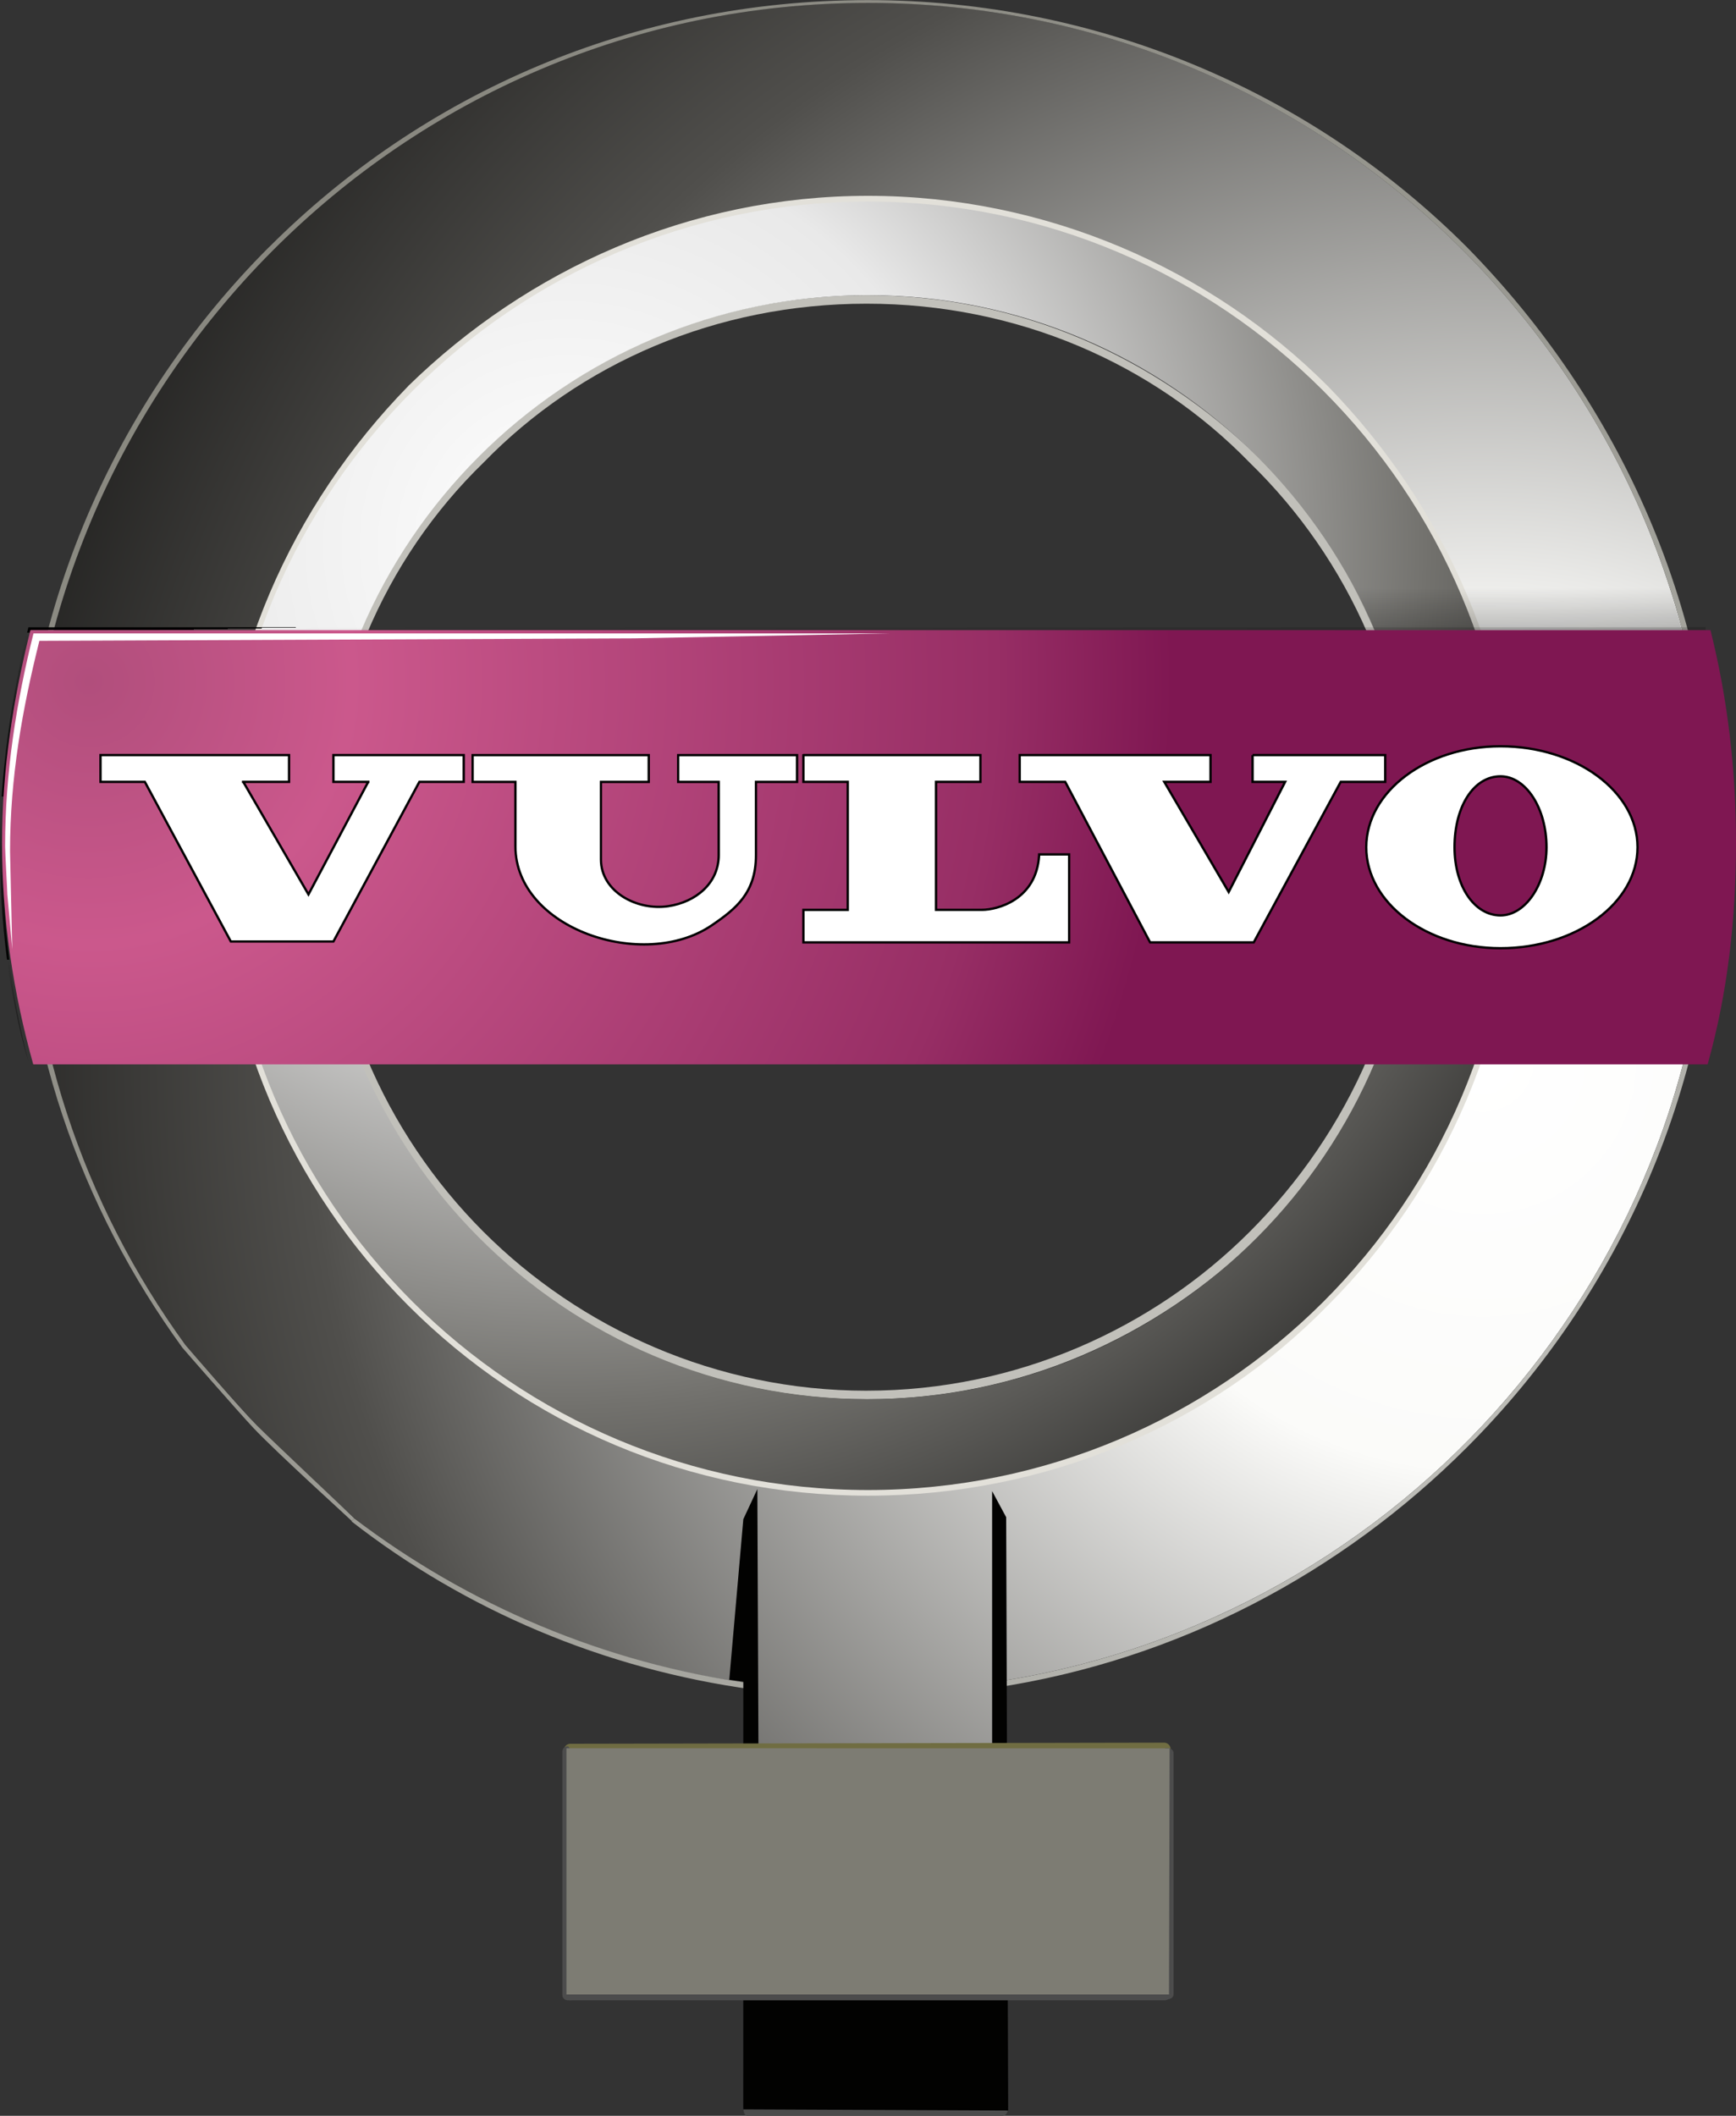 <?xml version="1.0" encoding="UTF-8"?>
<svg version="1.1" viewBox="0 0 332.57 405.3" xml:space="preserve" xmlns="http://www.w3.org/2000/svg" xmlns:xlink="http://www.w3.org/1999/xlink">
  <rect x="0" y="0" width="332.57" height="405.3" fill="#333333" stroke="none"/>
  <defs>
    <linearGradient id="c">
      <stop offset="0"/>
      <stop stop-opacity="0" offset="1"/>
    </linearGradient>
    <clipPath id="aa">
      <path d="m0 340.16h340.16v-340.16h-340.16v340.16z"/>
    </clipPath>
    <radialGradient id="g" cx="0" cy="0" r="1" gradientTransform="matrix(-273.55 0 0 273.55 270.46 166.19)" gradientUnits="userSpaceOnUse">
      <stop stop-color="#fff" offset="0"/>
      <stop stop-color="#fbfbf9" offset=".225"/>
      <stop stop-color="#504f4c" offset=".646"/>
      <stop offset="1"/>
    </radialGradient>
    <linearGradient id="p" gradientTransform="matrix(-96.735 33.309 33.309 96.735 229.08 180.95)" gradientUnits="userSpaceOnUse">
      <stop stop-color="#e2e0d9" offset="0"/>
      <stop stop-color="#fff" offset="1"/>
    </linearGradient>
    <radialGradient id="f" cx="0" cy="0" r="1" gradientTransform="matrix(295.51 0 0 -295.51 254.87 115.84)" gradientUnits="userSpaceOnUse">
      <stop stop-color="#c1c1bc" offset="0"/>
      <stop stop-color="#7d7c73" offset="1"/>
    </radialGradient>
    <radialGradient id="e" cx="0" cy="0" r="1" gradientTransform="matrix(-207.93 0 0 207.93 131.52 245.13)" gradientUnits="userSpaceOnUse">
      <stop stop-color="#fff" offset="0"/>
      <stop stop-color="#e9e9e9" offset=".298"/>
      <stop stop-color="#73726e" offset=".64"/>
      <stop offset="1"/>
    </radialGradient>
    <clipPath id="z">
      <path d="m0 340.16h340.16v-340.16h-340.16v340.16z"/>
    </clipPath>
    <clipPath id="y">
      <path d="m295.2 229.95h0.951v-1.245h-0.951v1.245z"/>
    </clipPath>
    <clipPath id="x">
      <path d="m277.13 227.22h0.604v-0.511h-0.604v0.511z"/>
    </clipPath>
    <clipPath id="w">
      <path d="m277.13 227.85h0.604v-0.531h-0.604v0.531z"/>
    </clipPath>
    <clipPath id="v">
      <path d="m289.08 229.95h0.952v-1.245h-0.952v1.245z"/>
    </clipPath>
    <clipPath id="u">
      <path d="m273.42 228.4h1.673v-0.794h-1.673v0.794z"/>
    </clipPath>
    <clipPath id="t">
      <path d="m251.1 240.73h53.395v-15.858h-53.395v15.858z"/>
    </clipPath>
    <clipPath id="s">
      <path d="m273.42 227.5h1.673v-0.71h-1.673v0.71z"/>
    </clipPath>
    <clipPath id="r">
      <path d="m51.698 240.73h53.398v-15.858h-53.398v15.858z"/>
    </clipPath>
    <radialGradient id="d" cx="0" cy="0" r="1" gradientTransform="matrix(167.86 0 0 -167.86 57.429 224)" gradientUnits="userSpaceOnUse">
      <stop stop-color="#b14e7c" offset="0"/>
      <stop stop-color="#cb588c" offset=".242"/>
      <stop stop-color="#972e65" offset=".837"/>
      <stop stop-color="#7f1752" offset="1"/>
    </radialGradient>
    <linearGradient id="o" gradientTransform="matrix(39.266 -53.109 -53.109 -39.266 80.939 251.93)" gradientUnits="userSpaceOnUse">
      <stop stop-color="#fff" offset="0"/>
      <stop stop-color="#672544" offset=".927"/>
      <stop stop-color="#85007b" offset="1"/>
    </linearGradient>
    <clipPath id="q">
      <path d="m0 340.16h340.16v-340.16h-340.16v340.16z"/>
    </clipPath>
    <linearGradient id="n" gradientTransform="matrix(-40.588 0 0 61.442 199.58 4.573)" gradientUnits="userSpaceOnUse">
      <stop stop-color="#4c4c4c" offset="0"/>
      <stop stop-color="#040404" offset="1"/>
    </linearGradient>
    <linearGradient id="m" gradientTransform="matrix(-46.993 -46.993 -46.993 46.993 201.48 83.518)" gradientUnits="userSpaceOnUse">
      <stop stop-color="#706d42" offset="0"/>
      <stop stop-color="#22221e" offset=".309"/>
      <stop stop-color="#363636" offset="1"/>
    </linearGradient>
    <linearGradient id="l" gradientTransform="matrix(0 38.471 61.754 0 224.28 21.799)" gradientUnits="userSpaceOnUse">
      <stop stop-color="#4c4c4c" offset="0"/>
      <stop stop-color="#040404" offset="1"/>
    </linearGradient>
    <linearGradient id="k" gradientTransform="matrix(92.509 0 0 -92.509 135.37 52.345)" gradientUnits="userSpaceOnUse">
      <stop stop-color="#020201" offset="0"/>
      <stop stop-color="#282825" offset=".646"/>
      <stop stop-color="#fdfcf9" offset=".68"/>
      <stop stop-color="#63615b" offset=".694"/>
      <stop offset="1"/>
    </linearGradient>
    <linearGradient id="j" gradientTransform="matrix(-93.487 0 0 61.322 224.78 22.271)" gradientUnits="userSpaceOnUse">
      <stop stop-color="#4c4c4c" offset="0"/>
      <stop stop-color="#040404" offset="1"/>
    </linearGradient>
    <linearGradient id="i" gradientTransform="matrix(0 -38.933 -61.754 0 131.92 60.555)" gradientUnits="userSpaceOnUse">
      <stop stop-color="#4c4c4c" offset="0"/>
      <stop stop-color="#040404" offset="1"/>
    </linearGradient>
    <linearGradient id="h" gradientTransform="matrix(3.417 -39.05 -94.889 -1.406 176.4 60.908)" gradientUnits="userSpaceOnUse">
      <stop stop-color="#7d7c73" offset="0"/>
      <stop stop-color="#4c4b47" offset=".59"/>
      <stop offset="1"/>
    </linearGradient>
    <linearGradient id="a" x1="181.24" x2="180.73" y1="244.38" y2="269.37" gradientUnits="userSpaceOnUse" xlink:href="#c" spreadMethod="repeat"/>
    <linearGradient id="b" x1="181.76" x2="181.77" y1="219.86" y2="238.11" gradientUnits="userSpaceOnUse" xlink:href="#c"/>
  </defs>
  <g transform="matrix(1.25 0 0 -1.25 -56.338 410.2)">
    
      <g clip-path="url(#aa)">
        <g transform="translate(177.88 115.04)">
          <path d="m0 0c23.052 0 43.929 9.568 58.717 24.356 15.221 15.224 24.791 36.1 24.791 59.151s-9.57 43.93-24.791 58.713c-14.788 15.22-35.665 24.36-58.717 24.36-23.049 0-43.928-9.136-58.715-24.359-15.223-14.783-24.356-35.662-24.356-58.713s9.133-43.927 24.356-59.151c14.787-14.792 35.666-24.36 58.715-24.36m0-1.304c-23.483 0-44.36 9.568-59.583 24.79-15.658 15.224-24.79 36.534-24.79 60.021 0 23.051 9.132 44.36 24.79 59.582 15.223 15.224 36.1 24.794 59.583 24.794 23.487 0 44.364-9.57 60.02-24.794 15.223-15.22 24.793-36.53 24.793-59.583 0-23.487-9.57-44.797-24.793-60.021-15.656-15.222-36.533-24.79-60.02-24.79" fill="#c1c0ba" fill-rule="evenodd"/>
        </g>
      </g>
    
    
      
        
          
            <path d="m48.923 198.11c0-28.705 9.131-55.232 25.228-76.979l11.289-12.53c4.056-4.056 14.456-13.524 14.456-13.524 17.314-13.163 37.894-21.937 60.494-24.963l-0.087-11.269 38.508-0.652-0.551 12.314c61.754 9.684 109.01 63.139 109.01 127.6 0 71.327-57.846 129.61-129.18 129.61-71.328 0-129.17-58.284-129.17-129.61m30.444 0c0 54.801 44.364 98.728 98.729 98.728 54.366 0 98.73-43.927 98.73-98.728 0-54.366-44.364-98.726-98.73-98.726-54.365 0-98.729 44.36-98.729 98.726" fill="url(#g)"/>
          
        
      
    
    
      
        
          
            <path d="m107.64 269c-17.833-18.26-29.142-43.05-29.142-70.45 0-27.835 11.309-52.627 29.137-70.459 18.27-18.266 43.059-29.141 70.461-29.141s52.625 10.875 70.459 29.141c17.832 17.832 29.141 42.624 29.141 70.459 0 27.402-11.309 52.188-29.141 70.456-17.834 17.834-43.057 29.143-70.459 29.143s-52.191-11.309-70.461-29.143m0.873-140.04c-17.835 17.82-28.709 42.18-28.709 69.58 0 26.965 10.874 51.754 28.707 69.587 17.834 17.395 42.623 28.704 69.588 28.704 26.964 0 51.756-11.309 69.588-28.704 17.834-17.833 28.705-42.622 28.705-69.587 0-27.401-10.871-51.758-28.705-69.587-17.85-17.83-42.64-28.7-69.6-28.7-26.965 0-51.754 10.873-69.588 28.706" fill="url(#p)"/>
          
        
      
    
    
      
        
          
            <path d="m86.327 290.32c-23.487-23.49-38.274-56.11-38.274-92.21 0-28.725 9.298-54.916 24.983-76.491 0.103-0.143 8.565-9.83 10.832-12.242 3.648-3.879 14.991-14.135 15.113-14.3l0.394 0.393c-0.12 0.163-12.391 11.7-14.905 14.214-2.513 2.514-10.885 12.217-10.988 12.358-15.682 21.57-24.561 47.76-24.561 76.06 0 71.327 57.845 129.61 129.17 129.61 71.329 0 129.18-58.284 129.18-129.61 0-64.73-47.64-118.35-109.77-127.72v-0.869c28.188 4.256 53.18 17.632 72.364 36.819 23.487 23.486 38.276 56.106 38.276 91.768 0 36.1-14.789 68.286-38.276 92.207-23.484 23.485-56.102 37.839-91.769 37.839-36.098 0-68.28-14.354-91.768-37.839m12.616-195.29c17.372-13.551 38.632-22.653 61.562-25.768v0.874c-22.799 3.106-43.766 12.134-61.125 25.332l-0.437-0.438z" fill="url(#f)"/>
          
        
      
    
    
      
        
          
            <path d="m79.367 198.55c0-54.803 44.364-98.73 98.729-98.73 54.366 0 98.73 43.927 98.73 98.73 0 54.364-44.364 98.726-98.73 98.726-54.365 0-98.729-44.362-98.729-98.726m14.355 0c0 46.536 37.836 84.376 84.374 84.376s84.377-37.84 84.377-84.376c0-46.972-37.839-84.81-84.377-84.81s-84.374 37.838-84.374 84.81" fill="url(#e)"/>
          
        
      
    
    <g fill="url(#a)" fill-rule="evenodd">
      <g clip-path="url(#z)" fill="url(#a)" fill-rule="evenodd">
        
          <g fill="url(#a)" fill-rule="evenodd">
            <g clip-path="url(#y)" fill="url(#a)" fill-rule="evenodd" opacity=".67">
              <g fill="url(#a)" fill-rule="evenodd">
                <g fill="url(#a)" fill-rule="evenodd">
                  <g fill="url(#a)" fill-rule="evenodd">
                    <g fill="url(#a)" fill-rule="evenodd">
                      <path d="m296.15 229.46c0 0.121-0.029 0.238-0.087 0.337-0.056 0.103-0.151 0.153-0.279 0.153-0.094 0-0.188-0.023-0.284-0.069-0.096-0.048-0.194-0.123-0.301-0.217v-0.959c0.359 0.054 0.608 0.148 0.746 0.276 0.138 0.129 0.205 0.289 0.205 0.479" fill="url(#a)" fill-rule="evenodd"/>
                    </g>
                  </g>
                </g>
              </g>
            </g>
          </g>
        
        
          <g fill="url(#a)" fill-rule="evenodd">
            <g clip-path="url(#x)" fill="url(#a)" fill-rule="evenodd" opacity=".67">
              <g fill="url(#a)" fill-rule="evenodd">
                <g fill="url(#a)" fill-rule="evenodd">
                  <g fill="url(#a)" fill-rule="evenodd">
                    <g fill="url(#a)" fill-rule="evenodd">
                      <path d="m277.13 226.71h0.604v0.511h-0.604v-0.511z" fill="url(#a)" fill-rule="evenodd"/>
                    </g>
                  </g>
                </g>
              </g>
            </g>
          </g>
        
        
          <g fill="url(#a)" fill-rule="evenodd">
            <g clip-path="url(#w)" fill="url(#a)" fill-rule="evenodd" opacity=".67">
              <g fill="url(#a)" fill-rule="evenodd">
                <g fill="url(#a)" fill-rule="evenodd">
                  <g fill="url(#a)" fill-rule="evenodd">
                    <g fill="url(#a)" fill-rule="evenodd">
                      <path d="m277.13 227.32h0.604v0.53h-0.604v-0.53z" fill="url(#a)" fill-rule="evenodd"/>
                    </g>
                  </g>
                </g>
              </g>
            </g>
          </g>
        
        
          <g fill="url(#a)" fill-rule="evenodd">
            <g clip-path="url(#v)" fill="url(#a)" fill-rule="evenodd" opacity=".67">
              <g fill="url(#a)" fill-rule="evenodd">
                <g fill="url(#a)" fill-rule="evenodd">
                  <g fill="url(#a)" fill-rule="evenodd">
                    <g fill="url(#a)" fill-rule="evenodd">
                      <path d="m290.03 229.46c0 0.121-0.029 0.238-0.088 0.337-0.056 0.103-0.15 0.153-0.277 0.153-0.095 0-0.189-0.023-0.286-0.069-0.094-0.048-0.196-0.123-0.301-0.217v-0.959c0.36 0.054 0.608 0.148 0.746 0.276 0.139 0.129 0.206 0.289 0.206 0.479" fill="url(#a)" fill-rule="evenodd"/>
                    </g>
                  </g>
                </g>
              </g>
            </g>
          </g>
        
        
          <g fill="url(#a)" fill-rule="evenodd">
            <g clip-path="url(#u)" fill="url(#a)" fill-rule="evenodd" opacity=".67">
              <g fill="url(#a)" fill-rule="evenodd">
                <g fill="url(#a)" fill-rule="evenodd">
                  <g fill="url(#a)" fill-rule="evenodd">
                    <g fill="url(#a)" fill-rule="evenodd">
                      <path d="m273.42 227.61h1.673v0.794h-1.673v-0.794z" fill="url(#a)" fill-rule="evenodd"/>
                    </g>
                  </g>
                </g>
              </g>
            </g>
          </g>
        
        
          <g fill="url(#a)" fill-rule="evenodd">
            <g clip-path="url(#t)" fill="url(#a)" fill-rule="evenodd" opacity=".67">
              <g fill="url(#a)" fill-rule="evenodd">
                <g fill="url(#a)" fill-rule="evenodd">
                  <g fill="url(#a)" fill-rule="evenodd">
                    <g fill="url(#a)" fill-rule="evenodd">
                      <path d="m272.45 230.23c0.193 0.039 0.304 0.149 0.334 0.327 0.309-0.123 0.571-0.258 0.79-0.408 0.215-0.152 0.416-0.358 0.595-0.622 0.181-0.263 0.319-0.605 0.413-1.027h0.512v1.627l-0.86-0.469-0.031 0.064c0.551 0.378 0.88 0.663 0.984 0.854l0.193-0.346c-0.042-0.054-0.068-0.136-0.08-0.244v-2.932c0-0.216 6e-3 -0.408 0.017-0.569l-0.223 0.202h-0.812c0.021-0.228 0.113-0.464 0.273-0.71l-0.035-0.062c-0.264 0.151-0.418 0.286-0.453 0.406-0.038 0.122-4e-3 0.246 0.102 0.366h-0.716l-0.127-0.202-0.257 0.286 0.146 0.121v1.159c0 0.15-6e-3 0.329-0.016 0.531l0.222 0.1v-0.182h1.067c-0.105 0.353-0.25 0.649-0.429 0.896-0.468-0.287-0.797-0.556-0.99-0.814l-0.235 0.407h0.188c0.319 0.146 0.644 0.312 0.973 0.486-0.212 0.247-0.46 0.419-0.739 0.52-0.284 0.105-0.551 0.154-0.806 0.154v0.081zm3.932 0.039c0.213 0.082 0.31 0.182 0.29 0.307 0.294 0.011 0.631 0.011 1.002 0 0.373-0.016 0.693-0.082 0.963-0.203 0.27-0.124 0.491-0.279 0.66-0.469 0.138 0.259 0.39 0.522 0.748 0.792l0.048-0.058c-0.275-0.234-0.506-0.538-0.685-0.916 0.172-0.315 0.297-0.659 0.384-1.04l-0.064-0.038c-0.107 0.323-0.234 0.608-0.381 0.853-0.107-0.352-0.183-0.815-0.224-1.384h0.459l0.131 0.224 0.221-0.286-0.193-0.1c-0.187-0.392-0.371-0.794-0.539-1.201h0.511l0.187 0.063 0.13-0.167h-0.843l-0.144-0.22-0.224 0.324 0.176 0.101c0.181 0.369 0.371 0.754 0.573 1.163h-0.43l-0.128-0.183-0.239 0.282 0.145 0.142c0.062 0.572 0.158 1.046 0.286 1.425-0.128 0.162-0.315 0.291-0.565 0.384-0.248 0.099-0.534 0.156-0.854 0.175-0.319 0.021-0.783 4e-3 -1.401-0.049v0.079zm4.112-2.197c0.16 0 0.277 0.082 0.351 0.245 0.658-0.351 1.083-0.869 1.275-1.546h0.094c0 0.636-8e-3 1.017-0.015 1.14l0.271 0.081c-0.012-0.298-0.018-0.674-0.018-1.122 0.352 0.735 0.908 1.29 1.673 1.671l0.014-0.083c-0.666-0.435-1.156-0.997-1.463-1.687h0.985c0.117 0 0.226 0.02 0.319 0.061l0.13-0.164h-1.658c0-0.12 6e-3 -0.366 0.018-0.732l-0.416 0.224 0.16 0.142v0.366h-1.178l-0.224-0.284-0.287 0.387h1.515c-0.267 0.663-0.782 1.071-1.546 1.221v0.08zm1.626 1.22v0.817c0 0.283 0.112 0.478 0.35 0.587 8e-3 -0.202 0.175-0.35 0.492-0.447v-0.08c-0.211 0.024-0.366 0.046-0.462 0.051-0.095 3e-3 -0.142-0.079-0.142-0.253v-0.675h1.288c0.118 0 0.224 0.022 0.32 0.062l0.126-0.16h-1.734c0-0.178 5e-3 -0.377 0.015-0.593l-0.207 0.123-0.431-0.469h1.322l0.143 0.062 0.128-0.163h-1.574l-0.178-0.203-0.286 0.406c0.15-0.025 0.426 0.117 0.83 0.427l-0.161 0.102 0.161 0.125v0.183h-1.069l-0.221-0.287-0.318 0.385h1.608zm4.496-1.081c0.028 0.04 0.066 0.061 0.118 0.061 0.054 0 0.095-0.021 0.121-0.061 0.027-0.039 0.037-0.096 0.024-0.162 0-0.041 7e-3 -0.074 0.015-0.102 0.011-0.027 0.044-0.041 0.097-0.041 0.083 0 0.186 0.069 0.309 0.203 0.123 0.136 0.231 0.329 0.325 0.573v1.102c0 0.052-0.012 0.093-0.038 0.12-0.026 0.026-0.062 0.04-0.104 0.04h-0.349v0.12h1.179v-0.12h-0.319c-0.053 0-0.091-0.014-0.111-0.04-0.022-0.027-0.033-0.068-0.033-0.12v-1.695c0-0.052 0.011-0.097 0.033-0.132 0.023-0.032 0.061-0.051 0.115-0.051h0.315v-0.121h-0.129c-0.078 0-0.169-8e-3 -0.272-0.032-0.103-0.018-0.183-0.045-0.236-0.07h-0.051v0.733c-0.105-0.217-0.221-0.383-0.342-0.498-0.121-0.113-0.248-0.174-0.374-0.174-0.107 0-0.189 0.029-0.244 0.092-0.061 0.061-0.09 0.133-0.09 0.213 0 0.066 0.015 0.123 0.041 0.162m1.987 1.742c0.051 0.073 0.12 0.111 0.207 0.111 0.073 0 0.131-0.02 0.175-0.06 0.041-0.037 0.074-0.106 0.095-0.203 0.105 0.097 0.204 0.167 0.295 0.214 0.089 0.048 0.197 0.072 0.325 0.072 0.191 0 0.338-0.061 0.445-0.174 0.107-0.115 0.16-0.248 0.16-0.396 0-0.246-0.084-0.446-0.248-0.603-0.163-0.155-0.491-0.268-0.977-0.335v-0.245c0-0.135 0.023-0.248 0.071-0.336 0.046-0.087 0.157-0.133 0.327-0.133 0.179 0 0.307 0.037 0.381 0.112 0.073 0.078 0.1 0.153 0.079 0.237-0.021 0.053-0.021 0.107 0 0.161 0.021 0.058 0.065 0.083 0.127 0.083 0.044 0 0.076-0.018 0.103-0.049 0.026-0.037 0.043-0.088 0.043-0.154 0-0.125-0.07-0.239-0.208-0.349-0.139-0.109-0.31-0.162-0.51-0.162-0.212 0-0.373 0.05-0.478 0.153-0.106 0.101-0.159 0.249-0.159 0.437v1.346c0 0.109-8e-3 0.172-0.024 0.195-0.015 0.019-0.044 0.029-0.088 0.029-0.053 0-0.09-0.029-0.11-0.092-0.02-0.061-0.031-0.143-0.031-0.253h-0.081c0 0.188 0.027 0.322 0.081 0.394m2.344-0.049c0.091 0.12 0.209 0.183 0.359 0.183 0.161 0 0.279-0.063 0.358-0.183 0.08-0.125 0.121-0.314 0.121-0.573v-1.425h0.477v-0.121h-0.126c-0.13 0-0.233-0.05-0.313-0.153-0.079-0.099-0.131-0.258-0.154-0.477l-0.015-0.163h-0.093v0.793h-0.637v0.121h0.637v1.507c0 0.192-0.027 0.319-0.081 0.388-0.052 0.07-0.131 0.103-0.239 0.103-0.105 0-0.191-0.046-0.256-0.133-0.061-0.088-0.106-0.215-0.127-0.378l-0.079 0.041c0.022 0.189 0.076 0.345 0.168 0.47m1.698 0.16h0.673v-0.12h-0.08c-0.052 0-0.092-0.014-0.112-0.04-0.02-0.027-0.032-0.068-0.032-0.12v-1.368c0-0.165 0.026-0.288 0.079-0.376 0.054-0.089 0.134-0.134 0.237-0.134 0.097 0 0.194 0.041 0.295 0.122 0.1 0.081 0.191 0.197 0.277 0.347v1.409c0 0.052-0.011 0.093-0.041 0.12-0.026 0.026-0.059 0.04-0.103 0.04h-0.079v0.12h0.672v-0.12h-0.079c-0.054 0-0.092-0.014-0.114-0.04-0.02-0.027-0.032-0.068-0.032-0.12v-1.756c0-0.039 6e-3 -0.071 0.018-0.092 0.011-0.02 0.036-0.03 0.067-0.03h0.14v-0.121h-0.117c-0.054 0-0.108-5e-3 -0.158-0.02-0.051-0.013-0.096-0.041-0.141-0.082h-0.033v0.468c-0.094-0.135-0.191-0.235-0.287-0.302-0.093-0.072-0.194-0.105-0.3-0.105-0.18 0-0.313 0.062-0.398 0.184-0.086 0.123-0.126 0.305-0.126 0.551v1.305c0 0.052-0.015 0.093-0.042 0.12-0.026 0.026-0.06 0.04-0.102 0.04h-0.082v0.12zm2.074-0.111c0.053 0.073 0.122 0.111 0.208 0.111 0.072 0 0.132-0.02 0.176-0.06 0.041-0.037 0.074-0.106 0.095-0.203 0.107 0.097 0.202 0.167 0.294 0.214 0.089 0.048 0.197 0.072 0.325 0.072 0.191 0 0.339-0.061 0.446-0.174 0.105-0.115 0.159-0.248 0.159-0.396 0-0.246-0.083-0.446-0.249-0.603-0.161-0.155-0.489-0.268-0.975-0.335v-0.245c0-0.135 0.022-0.248 0.07-0.336 0.048-0.087 0.157-0.133 0.327-0.133 0.18 0 0.306 0.037 0.381 0.112 0.074 0.078 0.1 0.153 0.08 0.237-0.022 0.053-0.022 0.107 0 0.161 0.02 0.058 0.064 0.083 0.126 0.083 0.045 0 0.078-0.018 0.104-0.049 0.026-0.037 0.041-0.088 0.041-0.154 0-0.125-0.067-0.239-0.207-0.349-0.139-0.109-0.31-0.162-0.511-0.162-0.212 0-0.37 0.05-0.476 0.153-0.108 0.101-0.16 0.249-0.16 0.437v1.346c0 0.109-8e-3 0.172-0.023 0.195-0.015 0.019-0.045 0.029-0.089 0.029-0.052 0-0.089-0.029-0.11-0.092-0.021-0.061-0.032-0.143-0.032-0.253h-0.079c0 0.188 0.026 0.322 0.079 0.394m2.272 0.111h1.245v-0.12h-0.366c-0.053 0-0.091-0.014-0.113-0.04-0.021-0.027-0.032-0.068-0.032-0.12v-2.916c0-0.054 0.011-0.095 0.032-0.12 0.024-0.027 0.062-0.042 0.116-0.042h0.363v-0.121h-0.18c-0.098 0-0.191-0.015-0.277-0.041-0.087-0.027-0.169-0.069-0.246-0.121h-0.032v3.361c0 0.052-0.015 0.093-0.038 0.12-0.03 0.026-0.062 0.04-0.108 0.04h-0.364v0.12zm-19.031-4.19-0.352 0.224 0.128 0.144v0.366h-0.572l-0.128-0.202-0.238 0.281 0.127 0.145v0.388h-0.065l-0.173-0.224-0.255 0.322h0.493c0 0.325-7e-3 0.559-0.015 0.696l0.222 0.14v-0.203h0.604v0.59h-0.46l-0.159-0.245-0.24 0.348h0.859v0.55h-0.747l-0.177-0.287-0.27 0.385h1.194c0 0.23-8e-3 0.476-0.034 0.734l0.258 0.123c-0.012-0.313-0.018-0.597-0.018-0.857h0.637c0.099 0 0.178 0.022 0.24 0.062l0.144-0.16h-1.021v-0.55h0.463c0.086 0 0.148 0.018 0.193 0.059l0.126-0.162h-0.782v-0.59h0.463c0.086 0 0.148 0.02 0.193 0.063l0.126-0.165h-0.782v-0.531h0.687c0.083 0 0.147 0.022 0.19 0.063l0.128-0.161h-1.005v-0.511h0.431c0.085 0 0.15 0.02 0.191 0.062l0.128-0.163h-0.75c0-0.287 6e-3 -0.53 0.018-0.734m-19.715-1.007h46.249c-1.142 5.435-2.723 10.696-4.524 15.858h-48.871c2.896-4.994 5.312-10.288 7.146-15.858" fill="url(#b)" fill-rule="evenodd"/>
                    </g>
                  </g>
                </g>
              </g>
            </g>
          </g>
        
        
          <g fill="url(#a)" fill-rule="evenodd">
            <g clip-path="url(#s)" fill="url(#a)" fill-rule="evenodd" opacity=".67">
              <g fill="url(#a)" fill-rule="evenodd">
                <g fill="url(#a)" fill-rule="evenodd">
                  <g fill="url(#a)" fill-rule="evenodd">
                    <g fill="url(#a)" fill-rule="evenodd">
                      <path d="m273.42 226.8h1.673v0.71h-1.673v-0.71z" fill="url(#a)" fill-rule="evenodd"/>
                    </g>
                  </g>
                </g>
              </g>
            </g>
          </g>
        
        
          <g fill="url(#a)" fill-rule="evenodd">
            <g clip-path="url(#r)" fill="url(#a)" fill-rule="evenodd" opacity=".86">
              <g fill="url(#a)" fill-rule="evenodd">
                <g fill="url(#a)" fill-rule="evenodd">
                  <g fill="url(#a)" fill-rule="evenodd">
                    <g fill="url(#a)" fill-rule="evenodd">
                      <path d="m97.948 224.87h-46.25c1.145 5.435 2.724 10.696 4.528 15.858h48.87c-2.899-4.994-5.313-10.288-7.148-15.858" fill="url(#b)" fill-rule="evenodd"/>
                    </g>
                  </g>
                </g>
              </g>
            </g>
          </g>
        
        <g transform="translate(49.418 165.49)">
          <path d="m0 0c-3.041 10.438-4.347 21.311-4.347 32.618 0 11.746 1.735 23.055 4.347 33.927h257.04v-0.438h-256.61c-3.042-10.871-4.342-22.179-4.342-33.921 0-11.309 1.3-22.181 3.912-32.186" fill="url(#a)" fill-rule="evenodd"/>
        </g>
      </g>
    </g>
    
      
        
          
            <path d="m49.732 231.59c-2.609-10.438-4.349-21.31-4.349-32.619 0-11.741 1.74-23.05 4.784-33.922h256.61c3.05 10.872 4.35 22.181 4.35 33.922 0 11.309-1.3 22.181-3.913 32.619h-257.48z" fill="url(#d)"/>
          
        
      
    
    
      
        
          
            <path d="m50.202 231.09c-2.61-10.439-4.35-21.31-4.35-32.619 0-0.936 0.321-6.476 0.344-7.406l0.756-8.401c-0.012 0.678-0.341 14.372-0.341 15.051 0 11.31 1.884 21.798 4.494 32.237l91.113 0.383 39.327 0.755h-131.34z" fill="url(#o)"/>
          
        
      
    
    
      <g clip-path="url(#q)">
        <g transform="translate(168.2 212.44)">
          <path d="m0 0v-4.099h6.797v-19.613h-6.797v-4.985h40.723v13.481h-4.595l-6e-3 -0.166c-0.429-6.834-6.462-8.33-8.748-8.33h-7.05v19.613h6.803v4.099h-27.127zm68.838 0v-4.099h4.99c-0.254-0.49-8.368-16.326-8.649-16.875-0.307 0.529-9.579 16.366-9.875 16.875h7.088v4.099h-29.244v-4.099h6.977l13.009-24.598h15.883l13.329 24.598h6.821v4.099h-20.329zm30.95-14.121c0 6.3 2.966 10.873 7.045 10.873 3.889 0 7.05-4.877 7.05-10.873 0-5.66-3.227-10.443-7.05-10.443-4.012 0-7.045 4.49-7.045 10.443m-13.526 0c0-8.527 9.227-15.47 20.571-15.47 11.581 0 21 6.943 21 15.47 0 8.533-9.419 15.475-21 15.475-11.344 0-20.571-6.942-20.571-15.475" fill="#fff" fill-rule="evenodd"/>
        
        
          <path d="m0 0v-4.099h6.797v-19.613h-6.797v-4.985h40.723v13.481h-4.595l-6e-3 -0.166c-0.429-6.834-6.462-8.33-8.748-8.33h-7.05v19.613h6.803v4.099h-27.127zm68.838 0v-4.099h4.99c-0.254-0.49-8.368-16.326-8.649-16.875-0.307 0.529-9.579 16.366-9.875 16.875h7.088v4.099h-29.244v-4.099h6.977l13.009-24.598h15.883l13.329 24.598h6.821v4.099h-20.329zm30.95-14.121c0 6.3 2.966 10.873 7.045 10.873 3.889 0 7.05-4.877 7.05-10.873 0-5.66-3.227-10.443-7.05-10.443-4.012 0-7.045 4.49-7.045 10.443zm-13.526 0c0-8.527 9.227-15.47 20.571-15.47 11.581 0 21 6.943 21 15.47 0 8.533-9.419 15.475-21 15.475-11.344 0-20.571-6.942-20.571-15.475z" fill="none" stroke="#000" stroke-miterlimit="3.864" stroke-width=".354"/>
        </g>
        <g transform="translate(96.168 212.44)">
          <path d="m0 0h19.973v-4.099h-6.799l-13.174-24.465h-15.722l-13.174 24.465h-6.798v4.099h28.895v-4.099h-7.222 0.207l9.78-16.885 0.031-0.055 0.18-0.308 0.166 0.312 0.028 0.055 8.965 16.881h0.189-5.525v4.099z" fill="#fff"/>
        
        
          <path d="m0 0h19.973v-4.099h-6.799l-13.174-24.465h-15.722l-13.174 24.465h-6.798v4.099h28.895v-4.099h-7.222 0.207l9.78-16.885 0.031-0.055 0.18-0.308 0.166 0.312 0.028 0.055 8.965 16.881h0.189-5.525v4.099z" fill="none" stroke="#000" stroke-miterlimit="3.864" stroke-width=".354"/>
        </g>
        <g transform="translate(137.17 196.44)">
          <path d="m0 0c0-4.891 5.464-7.865 10.303-7.152 4.251 0.629 7.749 3.537 7.747 7.832l-5e-3 11.215h-6.209v4.099h18.22v-4.099h-6.299v-11.235c0-5.742-3.032-8.197-6.767-10.738-10.457-7.123-30.098-0.549-30.098 12.098v9.875h-6.558v4.099h26.99v-4.099h-7.324v-11.895z" fill="#fff"/>
        
        
          <path d="m0 0c0-4.891 5.464-7.865 10.303-7.152 4.251 0.629 7.749 3.537 7.747 7.832l-5e-3 11.215h-6.209v4.099h18.22v-4.099h-6.299v-11.235c0-5.742-3.032-8.197-6.767-10.738-10.457-7.123-30.098-0.549-30.098 12.098v9.875h-6.558v4.099h26.99v-4.099h-7.324v-11.895z" fill="none" stroke="#000" stroke-miterlimit="3.864" stroke-width=".354"/>
        </g>
      </g>
    
    
      
        
          
            <path d="m158.99 5.225c0-0.871 0.287-1.304 0.575-1.306l39.097 2e-3c0.958 0 0.916 1.304 0.916 1.304h-40.588z" fill="url(#n)"/>
          
        
      
    
    
      
        
          
            <path d="m158.99 95.345-2.154-24.609 2.154-0.307-0.01-65.52 40.6-0.179-0.305 90.921-2.154 4.001 3e-3 -71.874-35.676-1.339-0.308 73.52-2.152-4.614z" fill="url(#k)"/>
          
        
      
    
    
      
        
          
            <path d="m223.48 61.103-91-0.17c-0.55-1e-3 -0.994-0.448-0.991-0.998 0-0.549 0.447-0.995 0.997-0.995l91.001 0.17c0.55 2e-3 0.993 0.448 0.992 0.999-2e-3 0.548-0.446 0.994-0.997 0.994h-2e-3" fill="url(#m)"/>
          
        
      
    
    
      
        
          
            <path d="m223.63 60.269v-37.929l0.434-0.541c0.435 1e-3 0.869 0.272 0.868 0.814v36.844c2e-3 0.542-0.432 0.812-0.868 0.812h-0.434z" fill="url(#l)"/>
          
        
      
    
    
      
        
          
            <path d="m223.46 22.923h-92.165c-1e-3 -0.87 0.66-1.304 1.323-1.305h90.842c0.665 1e-3 1.323 0.433 1.323 1.305h-1.323z" fill="url(#j)"/>
          
        
      
    
    
      
        
          
            <path d="m131.26 59.73v-37.287c0-0.549 0.433-0.821 0.868-0.822h0.434v38.386l-0.434 0.548c-0.434-1e-3 -0.868-0.276-0.868-0.825" fill="url(#i)"/>
          
        
      
    
    
      
        
          
            <path d="m131.88 22.518 92.35-2e-3 0.095 37.716-92.445 0.017v-37.731z" fill="url(#h)"/>
          
        
      
    
  </g>
</svg>
